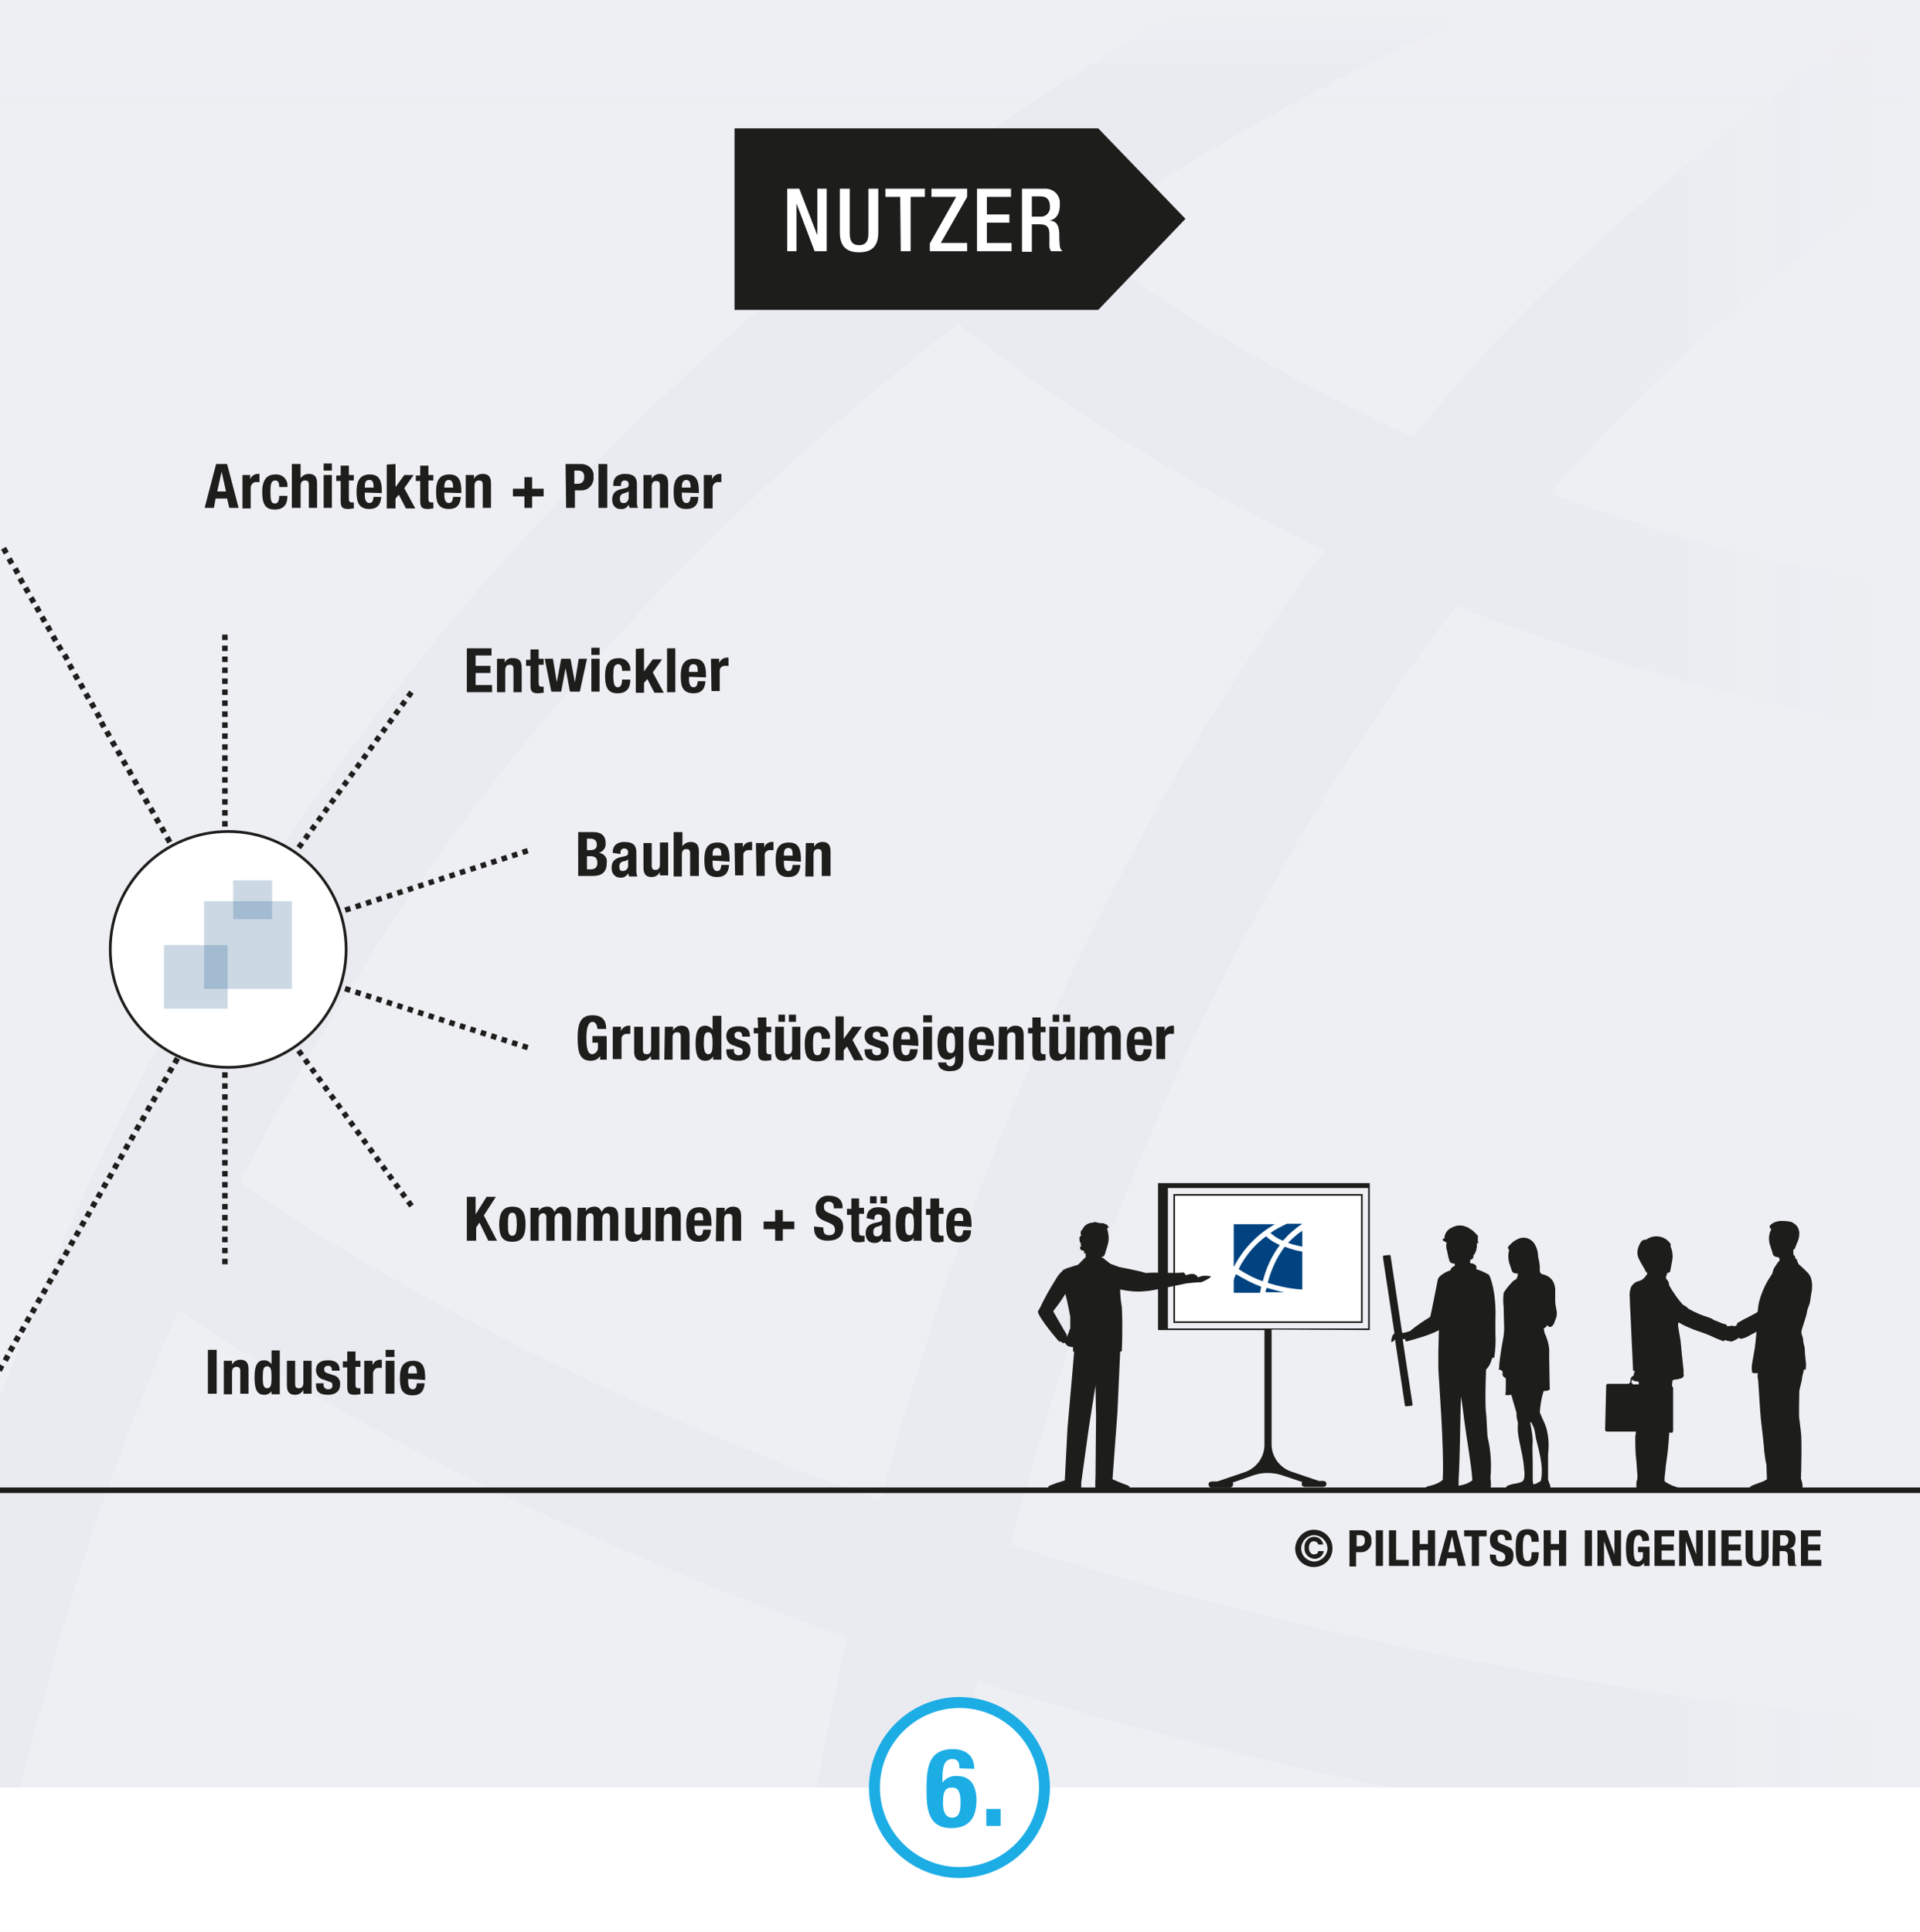 <?xml version="1.0" encoding="utf-8"?>
<!-- Generator: Adobe Illustrator 25.4.1, SVG Export Plug-In . SVG Version: 6.00 Build 0)  -->
<svg version="1.1" id="Ebene_1" xmlns="http://www.w3.org/2000/svg" xmlns:xlink="http://www.w3.org/1999/xlink" x="0px" y="0px"
	 viewBox="0 0 350 352.2" style="enable-background:new 0 0 350 352.2;" xml:space="preserve">
<style type="text/css">
	.st0{fill:#EEEFF3;}
	.st1{clip-path:url(#SVGID_00000038393746292555171960000008553158103170155419_);}
	.st2{opacity:3.000000e-02;fill:url(#SVGID_00000034062479027001683390000012703099197360130707_);enable-background:new    ;}
	.st3{fill:url(#SVGID_00000018915759819670924570000011690917448021472917_);}
	.st4{fill:#1D1D1B;}
	.st5{fill:#FFFFFF;}
	.st6{fill:#004380;}
	.st7{fill:none;stroke:#1D1D1B;stroke-miterlimit:10;stroke-dasharray:1;}
	.st8{fill:#FFFFFF;stroke:#1D1D1B;stroke-width:0.5;stroke-miterlimit:10;}
	.st9{opacity:0.2;fill:#004380;enable-background:new    ;}
	.st10{fill:none;stroke:#1D1D1B;stroke-miterlimit:10;}
	.st11{fill:#1CADE5;}
</style>
<g id="ae859de5-a138-43e9-b116-119a0f99aa84">
	<rect x="-1750" y="-112.5" class="st0" width="2100" height="494.4"/>
	<g>
		<defs>
			<rect id="SVGID_1_" x="0" width="350.3" height="328"/>
		</defs>
		<clipPath id="SVGID_00000061473105957966656980000012450600716589532803_">
			<use xlink:href="#SVGID_1_"  style="overflow:visible;"/>
		</clipPath>
		<g style="clip-path:url(#SVGID_00000061473105957966656980000012450600716589532803_);">
			
				<linearGradient id="SVGID_00000008862088338878542730000003176011404143875218_" gradientUnits="userSpaceOnUse" x1="-22" y1="190" x2="351.02" y2="190" gradientTransform="matrix(1 0 0 -1 0 354)">
				<stop  offset="0.84" style="stop-color:#004380;stop-opacity:0.7"/>
				<stop  offset="0.86" style="stop-color:#004380;stop-opacity:0.59"/>
				<stop  offset="0.92" style="stop-color:#004380;stop-opacity:0.27"/>
				<stop  offset="0.97" style="stop-color:#004380;stop-opacity:7.000000e-02"/>
				<stop  offset="1" style="stop-color:#004380;stop-opacity:0"/>
			</linearGradient>
			
				<path style="opacity:3.000000e-02;fill:url(#SVGID_00000008862088338878542730000003176011404143875218_);enable-background:new    ;" d="
				M349.7,30.5V0h-1.4c-19.2,11.5-66.4,47.8-90.6,79.7c-22-9.9-42.8-22.1-62.1-36.4c24-16.4,50.3-30.6,78-43.3h-55.2
				C133.6,48.6,78.1,111,41.8,169.1h-0.3c-6,9.8-11.6,19.6-16.7,29.3c-1.3,2.4-2.5,4.8-3.7,7.1v0.2C1.4,245-14.1,292.8-22,328H3
				c0.8-3.2,4.3-15.9,5.2-19.2c6.2-24,14.4-47.4,24.4-70c21.8,14.9,61.8,38.5,121.8,59.7c-2.2,9.9-4.1,19.6-5.8,29H174
				c1.3-6.9,2.6-13.9,4.2-21c27.4,8.6,55.3,15.6,83.4,21h88.1v-13.1c-65.2-6.3-120.5-18.5-165.5-32.8
				c14.9-56.3,39.8-117.2,81.3-171.1c27.2,10.6,55.4,18.3,84.2,22.8v-25.6c-22.9-3.8-45.4-9.8-67.2-17.8
				C302.5,67.4,325,47.5,349.7,30.5z M160.5,273.6c-59.2-21.3-97.7-44.8-116.8-58c7.3-14.3,15.4-28.3,24.2-41.8v-0.3
				c29.1-44.4,65-82.4,106.8-114.5c11.3,9.2,33.8,25.6,66.8,41.3C200.6,155.2,175.6,216.7,160.5,273.6z"/>
		</g>
	</g>
	
		<linearGradient id="SVGID_00000059285024542869988090000015062094583887990442_" gradientUnits="userSpaceOnUse" x1="-702.46" y1="351.65" x2="-702.46" y2="315.28" gradientTransform="matrix(1 0 0 -1 0 354)">
		<stop  offset="0" style="stop-color:#EEEFF3"/>
		<stop  offset="2.000000e-02" style="stop-color:#EEEFF3;stop-opacity:0.93"/>
		<stop  offset="9.000000e-02" style="stop-color:#EEEFF3;stop-opacity:0.69"/>
		<stop  offset="0.17" style="stop-color:#EEEFF3;stop-opacity:0.48"/>
		<stop  offset="0.24" style="stop-color:#EEEFF3;stop-opacity:0.31"/>
		<stop  offset="0.31" style="stop-color:#EEEFF3;stop-opacity:0.17"/>
		<stop  offset="0.38" style="stop-color:#EEEFF3;stop-opacity:8.000000e-02"/>
		<stop  offset="0.44" style="stop-color:#EEEFF3;stop-opacity:2.000000e-02"/>
		<stop  offset="0.5" style="stop-color:#EEEFF3;stop-opacity:0"/>
	</linearGradient>
	
		<rect x="-1753.1" y="-3.1" style="fill:url(#SVGID_00000059285024542869988090000015062094583887990442_);" width="2101.3" height="36.4"/>
</g>
<g id="bb476441-4640-4539-a64a-1b56c81cb1df">
	<path class="st4" d="M273.9,250c0,0.1,0,0.3,0,0.4c0,0.2,0,0.4,0.1,0.5c0.2,0.2,0.3,0.3,0.5,0.4c0,0.7,0,1.2,0,1.6
		c0,1.1-0.1,1.4-0.1,1.4c0.3,0.1,0.7,0.1,1,0h0.1c0.2,0.8,0.8,2.8,0.9,3.1s0,0.7,0.1,1.1s0.2,0.9,0.2,0.9c-0.1,2,0.1,2.5,0.6,5
		c0.3,1.3,0.5,2.7,0.6,4.1c0,0.8,0,1.5-0.6,1.7c-0.5,0.2-1.1,0.3-1.7,0.4c-1.7,0.5-0.8,0.6-0.8,0.8s1.8,0.1,1.9,0s1.4,0,1.7,0
		c0.1,0,0.3-0.1,0.3-0.2l0.1,0c0,0,0,0.1,0,0.1h0.2c0.4,0.1,0.8,0.2,0.8,0.2c0.6,0,1.2,0,1.8,0c0.3-0.1,0.6-0.2,0.8-0.2
		s0.2,0.3,0.2,0.3h0c-0.1-0.7,0.1,0.3,0-0.7c0-0.1-0.4-1-0.4-1.2c0-0.9,0-2.6,0-2.6c0-0.7,0-1.3,0-2c0.2-1.6,0.1-3.1-0.3-4.7
		c-0.5-1.5-1.2-2.6-1.2-3c0.1-1.3,0.3-2.6,0.7-3.8c0.3,0,0.7,0,1-0.2c0.2-0.1,0.1-0.4,0.1-0.4c0-0.6-0.1-4.1-0.1-6.1
		c0.1-1.2-0.2-2.4-0.7-3.6l0,0c0-0.1,0-0.1-0.1-0.1c0-0.1-0.2-1-0.2-1c0.2-0.1,0.3-0.2,0.5-0.3v-0.1l0,0l0.1-0.2
		c0.1,0.1,0.2,0.2,0.4,0.3s0.3,0,0.5-0.1s0.5-0.7,0.5-0.8c0,0,0-0.1,0-0.1c0.4-0.7,0.5-1.5,0.3-2.2c-0.1-0.5-0.2-1.1-0.2-1.6
		c0-0.9,0-2.2,0-2.2c-0.1-0.7-0.3-1.3-0.8-1.8c-0.4-0.4-1-0.7-1.6-0.8c-0.1,0-0.5-0.3-0.4-0.9c0-0.7-0.1-1.5-0.3-2.2
		c0-0.8-0.2-1.6-0.6-2.3c-0.7-1.2-2.1-1.6-3.3-0.9c-0.5,0.2-0.9,0.6-1.3,1c0,0-0.4,0.3-0.3,0.6c0.1,0.1,0.1,0.2,0.2,0.3
		c-0.2,0.8-0.2,1.5,0,2.3c0,0,0.3,0.9,0.5,1.5c0.1,0.4,0.6,0.5,1.1,0.5c0,0.3-0.1,0.7-0.3,1c-0.2,0.1-0.3,0.2-0.5,0.3
		c-0.7,0.7-1.3,1.4-1.8,2.2c-0.1,0.9-0.1,1.8,0,2.6c0,0.7,0.1,3.9,0.1,4s-0.1,1.6-0.2,1.8c0,0-0.2,1.1-0.3,1.7s-0.4,2.7-0.4,3.1
		c0,0.3,0,0.5-0.1,0.8C273.6,249.7,273.7,249.9,273.9,250z M280.2,270.4c-0.2,0.1-0.4,0.2-0.7,0.2l-0.1-0.7c0,0,0-2.4,0-3.1
		s-0.1-3.1,0-4c0-1-0.2-2.1-0.4-3.1c-0.1-0.3,0-0.5,0.1-0.4s0.4,0.8,0.5,1s0.3,1.3,0.4,2c0.4,1.5,0.8,3.1,1,4.7c0.1,1,0.1,2-0.1,2.9
		C280.8,270.2,280.4,270.2,280.2,270.4L280.2,270.4z"/>
	<path class="st4" d="M272.6,243v-0.6c0-0.2,0-0.4,0-0.6s0-0.3,0-0.4v-0.6l0,0c0.2-5.2-0.9-8-1.2-8.4c-0.7-0.4-1.5-0.8-2.3-1
		c0.1-0.3,0.2-1-1.1-1.1c0-0.2,0-0.4,0-0.6c0.1,0,0.2-0.1,0.3-0.1c0.3-0.2,0.3-0.4,0.3-0.8h0.1c0.4-0.6,0.6-1.4,0.5-2.1h0.1h0.1
		c0.1-0.1,0.1-0.2,0-0.3c0,0,0,0,0,0c0,0,0,0,0-0.1l0,0V226c0,0,0-0.1,0-0.1c0,0,0-0.1,0-0.1c0,0,0-0.1,0-0.1c0,0,0-0.1,0-0.1v-0.1
		v-0.1v-0.1c-0.1-0.1-0.2-0.2-0.3-0.3l-0.1-0.1c0-0.1,0-0.1-0.1-0.1c0,0,0-0.1-0.1-0.1l-0.1-0.1l-0.1-0.1l-0.1-0.1
		c0,0-0.1-0.1-0.1-0.1l-0.2-0.1l-0.1-0.1H268l0,0l0,0l0,0c-0.2-0.3-0.9-0.5-0.9-0.5c-0.8-0.3-1.7-0.2-2.4,0.2
		c-0.8,0.3-1.4,1.1-1.4,2c0,0-0.6,0.1-0.2,0.4c0.2,0.1,0.4,0.3,0.6,0.3l0,0c-0.1,0.5-0.1,1.1,0.1,1.6c0,0,0.2,1.1,0.4,1.7
		c0.1,0.4,0.5,0.6,1,0.6v0.4c-0.4,0.1-0.7,0.4-0.8,0.8c-0.6,0.2-1.2,0.5-1.7,0.9c-0.6,0.5-0.6,0.8-0.6,0.8s-1.3,6.7-1.4,6.8
		c-1.3,0.8-2.5,1.6-3.7,2.6l-0.7,0.2c-0.2,0.1-0.5,0.1-0.7,0.1l0,0l-2.1-14c0-0.1-0.1-0.2-0.2-0.2c0,0,0,0,0,0l-1,0.1
		c-0.1,0-0.2,0.1-0.2,0.2c0,0,0,0,0,0l0.1,0.8l0,0l2,13.2c-0.3,0.2-0.4,0.5-0.5,0.9c-0.1,0.3-0.1,0.7,0,0.7c0.2-0.1,0.4-0.2,0.5-0.4
		c0,0,0-0.1,0.1-0.1l1.8,12c0,0.1,0.1,0.2,0.2,0.2c0,0,0,0,0,0l1-0.1c0.1,0,0.2-0.1,0.2-0.2c0,0,0,0,0,0l-0.1-0.7l0,0l-1.7-11.2
		c0.1,0,0.3-0.1,0.4-0.1l0.2,0.5c0,0,2.7-0.7,4.5-1.4c0.5-0.2,1-0.4,1.5-0.7l-0.1,3.9c0,0,0,1.8,0,3s1.1,14.5,0.8,20.4
		c-0.7,0.6-1.5,0.9-2.4,1.1c-0.7,0.1-0.9,0.5-1,0.7h11.9c0.4-0.2,0.3-1.5,0.2-2.1c0.2-2.5,0.1-4.9-0.5-7.4c-0.1-0.2-0.2-4-0.3-4.4
		c-0.2-1.8-0.1-5.2,0-8c0.6-0.6,0.9-1.3,1.1-2.1l0.4-0.1C272.6,246,272.7,244.5,272.6,243z M265.9,270.9c0-0.5,0-0.9,0-1.4
		c0.2-2.7,0.3-10.2,0.4-14.9c0.2,1.1,0.4,2.4,0.6,4.2c0.5,3.8,1.3,8,1.5,11.1c-0.7,0.5-1.4,0.8-2.2,0.9L265.9,270.9z"/>
	<rect x="214" y="217.8" class="st5" width="34.2" height="23.2"/>
	<path class="st4" d="M248.4,241.2h-34.5v-23.5h34.5V241.2z M214.2,240.9h33.9v-22.9h-33.9V240.9z"/>
	<path class="st6" d="M230.7,235.6h3.4c-1.1-0.2-2.1-0.5-3.2-0.8C230.8,235.1,230.7,235.4,230.7,235.6z"/>
	<path class="st6" d="M225.3,232.3c-0.2,0.4-0.3,0.7-0.4,1.1v2.3h4.8c0.1-0.4,0.1-0.7,0.2-1.1C228.3,234,226.8,233.2,225.3,232.3z"
		/>
	<path class="st6" d="M226.5,230.1c-0.3,0.4-0.5,0.9-0.7,1.3c1.4,0.9,2.9,1.7,4.4,2.2c0.6-2.4,1.6-4.6,3.1-6.6
		c-0.9-0.4-1.8-0.9-2.5-1.6C229,226.7,227.6,228.3,226.5,230.1z"/>
	<path class="st6" d="M234.8,226.6c0.8,0.3,1.7,0.5,2.6,0.7v-2.9C236.4,225,235.6,225.8,234.8,226.6z"/>
	<path class="st6" d="M231.1,233.9c2,0.6,4.1,1.1,6.3,1.2v-6.9c-1.1-0.2-2.2-0.5-3.2-0.9C232.7,229.3,231.7,231.5,231.1,233.9z"/>
	<path class="st6" d="M232.4,223.2h-7.5v7.8C226.6,227.7,229.2,225,232.4,223.2z"/>
	<path class="st6" d="M233.9,226.2c1-1.2,2.2-2.2,3.5-3.1h-2.8c-1,0.5-2.1,1-3,1.7C232.3,225.4,233,225.9,233.9,226.2z"/>
	<rect x="230.6" y="242.4" class="st4" width="1.1" height="1"/>
	<path class="st4" d="M249.7,242.5v-26.8h-38.6v26.8h19.4v20.9c0,2.3-1.5,4.3-3.6,5l-5,1.7h-1c-0.3,0-0.6,0.2-0.6,0.5
		c0,0.3,0.2,0.6,0.5,0.6c0,0,0,0,0.1,0h3.3c0.3,0,0.5-0.2,0.6-0.5c0-0.1,0-0.3-0.1-0.4l3.7-1.3c1.7-0.6,3.6-0.6,5.4,0l3.6,1.2
		c-0.1,0.1-0.1,0.2-0.1,0.4c0,0.3,0.3,0.5,0.6,0.5h3.3c0.3,0,0.6-0.2,0.6-0.6c0,0,0,0,0,0c0-0.3-0.3-0.5-0.6-0.5h-0.8l-5-1.7
		c-2.1-0.7-3.6-2.7-3.6-5v-20.9L249.7,242.5z M212.9,216.6h36.5v25.6h-36.5V216.6z"/>
	<path class="st4" d="M218.4,232.9c-0.2-0.3-0.4-0.5-0.7-0.6c-0.5-0.1-1,0-1.5,0.2c-0.2-0.3-0.4-0.5-0.4-0.5
		c-2.2,0.2-5.1-0.1-6.9,0.1c-2-0.6-4.5-1-4.9-1.1l-1.6-0.6l-1.4-1.1l-0.3-0.1c0.3,0,0.6-0.2,0.7-0.5c0.1-0.4,0.3-1,0.4-1.3
		c0.1,0,0-0.1,0-0.1l0,0c0-0.1,0.1-0.2,0.1-0.2c0.1-0.4,0.2-0.8,0.2-1.3l0,0c0,0,0-0.1,0-0.1c0-0.5-0.1-0.9-0.2-1.4
		c0-0.1-0.1-0.2-0.1-0.3c0.1-0.1,0.3-0.2,0.3-0.3s-0.1-0.1-0.1-0.1c-0.1-0.1-0.1-0.2-0.2-0.3c-0.1-0.1-0.2-0.1-0.3-0.1
		c-0.2-0.2-0.5-0.2-0.8-0.2c-0.3,0-0.7-0.1-1-0.2c-0.1,0-0.3,0-0.4,0.1c-0.9,0-1.7,0.5-2,1.3h0.1l0,0c-0.3,0-0.4,0.3-0.4,0.5
		c0,0.2,0,0.4,0.1,0.6c-0.3,0.1-0.4,0.4-0.3,0.7c0,0,0,0,0,0.1c0,0,0,0.1,0,0.1c0,0.2,0.1,0.3,0.2,0.4c0,0.1,0.1,0.2,0,0.2
		s-0.1,0.1,0.1,0.2s-0.3,0.2-0.2,0.6c0,0.2,0.2,0.4,0.5,0.4c0.2,0,0.3,0.2,0.2,0.4c0,0,0,0.1,0,0.1c0.1,0,0.2,0,0.3,0
		c0,0.1,0,0.2,0,0.4c0,0.1,0,0.2,0,0.4h-0.1l-1.3,1.3l-0.7,0.2l0,0l-0.6,0.2c-0.4,0.1-0.7,0.2-1.1,0.4c-0.1,0.1-0.3,0.1-0.4,0.2
		c0,0,0,0,0,0.1c-0.6,0.5-1,1.1-1.4,1.8c-1,1.6-1.9,3.2-2.7,4.9l-0.4,0.7c0,1,3.8,5.5,3.9,5.5c0.1,0,0.2,0,0.3,0l0.4,0.3
		c0.1,0,0.2-0.1,0.3-0.1c0.1,0.1,0.2,0.3,0.3,0.4c0.3,0.3,0.8,0.4,1.2,0.4v0.8h0.1l0,0l0.1,0.1l-0.3,3.6l-0.9,10.2l0,0l-0.5,9.6
		l-0.3,0.1l-0.6,0.2l-0.3,0.1h-0.1c-1.2,0.5-1.6,0.5-1.7,0.8c-0.1,0.2-0.2,0.4-0.1,0.6c0.1,0.1,0.3,0.1,0.3,0.1
		c0.4,0.2,1,0.3,1.5,0.3c0.2,0,0.4-0.1,0.6-0.2l0.4-0.2l0,0c0.5-0.2,1.1-0.2,1.6-0.1c0.6,0.1,1.2,0.1,1.7-0.2c0-0.4,0-0.7,0-1.1
		l1.4-10.1l1.2-7.6l0.1,5.6l0,0l-0.1,10.9c0,0-0.1,1.8,0,2.5c0,0,0.1,0,0.7,0c0.4,0.1,0.7,0.1,1.1,0c0.7-0.2,1.4-0.1,2,0.3
		c0.6,0.3,1.4,0.2,2-0.1c0,0,0.3-0.3,0.4-0.2s0.1-0.2,0-0.5s-0.5-0.3-1.7-0.8c-0.5-0.2-0.9-0.4-1.4-0.6l0.9-12.2l0.5-11.1h0.1h0.1
		l0,0l0.1-0.1c0,0,0.2-4.6,0-8c-0.2-1.1-0.3-2.2-0.3-3.2c1.5,0.3,3,0.5,4.6,0.3c1.1,0,5.4-1,7.4-1.4l0,0c0,0,2.6-0.3,2.7-0.2
		c0.6-0.2,1.1-0.5,1.6-0.8c0,0,0.3-0.2,0.2-0.3C219.6,232.5,219,232.6,218.4,232.9z M194.8,243c-0.1,0.2-0.2,0.5-0.3,0.7l-0.1-0.2
		l0.1-0.1c-0.4-0.6-1.5-2.6-2.5-4.3l0.1-0.2l0,0c0.8-1,1.5-2,2.1-3c0.3,1.1,0.6,2.5,0.9,4.2v2.2C195,242.2,194.9,242.7,194.8,243z"
		/>
	<path class="st4" d="M31.5,155.5l-0.5-0.9l0.9-0.5l0.5,0.9L31.5,155.5z M30.5,153.8l-0.5-0.9l0.9-0.5l0.5,0.9L30.5,153.8z
		 M29.5,152l-0.5-0.9l0.9-0.5l0.5,0.9L29.5,152z M28.5,150.3l-0.5-0.9l0.9-0.5l0.5,0.9L28.5,150.3z M27.5,148.5l-0.5-0.9l0.9-0.5
		l0.5,0.9L27.5,148.5z M26.5,146.8l-0.5-0.9l0.9-0.5l0.5,0.9L26.5,146.8z M25.5,145l-0.5-0.9l0.9-0.5l0.5,0.9L25.5,145z M24.5,143.3
		l-0.5-0.9l0.9-0.5l0.5,0.9L24.5,143.3z M23.5,141.5l-0.5-0.9l0.9-0.5l0.5,0.9L23.5,141.5z M22.5,139.8l-0.5-0.9l0.9-0.5l0.5,0.9
		L22.5,139.8z M21.5,138l-0.5-0.9l0.9-0.5l0.5,0.9L21.5,138z M20.5,136.3l-0.5-0.9l0.9-0.5l0.5,0.9L20.5,136.3z M19.5,134.5
		l-0.5-0.9l0.9-0.5l0.5,0.9L19.5,134.5z M18.5,132.8l-0.5-0.9l0.9-0.5l0.5,0.9L18.5,132.8z M17.7,131.1l-0.5-0.9l0.9-0.5l0.5,0.9
		L17.7,131.1z M16.7,129.3l-0.5-0.9l0.9-0.5l0.5,0.9L16.7,129.3z M15.7,127.6l-0.5-0.9l0.9-0.5l0.5,0.9L15.7,127.6z M14.7,125.8
		l-0.5-0.9l0.9-0.5l0.5,0.9L14.7,125.8z M13.7,124.1l-0.5-0.9l0.9-0.5l0.5,0.9L13.7,124.1z M12.7,122.3l-0.5-0.9l0.9-0.5l0.5,0.9
		L12.7,122.3z M11.8,120.5l-0.5-0.9l0.9-0.5l0.5,0.9L11.8,120.5z M10.7,118.8l-0.5-0.9l0.9-0.5l0.5,0.9L10.7,118.8z M9.7,117.1
		l-0.5-0.9l0.9-0.5l0.5,0.9L9.7,117.1z M8.7,115.3l-0.5-0.9l0.9-0.5l0.5,0.9L8.7,115.3z M7.7,113.6l-0.5-0.9l0.9-0.5l0.5,0.9
		L7.7,113.6z M6.7,111.8l-0.5-0.9l0.9-0.5l0.5,0.9L6.7,111.8z M5.7,110.1l-0.5-0.9l0.9-0.5l0.5,0.9L5.7,110.1z M4.7,108.3l-0.5-0.9
		l0.9-0.5l0.5,0.9L4.7,108.3z M3.7,106.6l-0.5-0.9l0.9-0.5l0.5,0.9L3.7,106.6z M2.8,104.8l-0.5-0.9l0.9-0.5l0.5,0.9L2.8,104.8z
		 M1.7,103l-0.5-0.9l0.9-0.5l0.5,0.9L1.7,103z M0.7,101.1l-0.5-0.9l0.9-0.5l0.5,0.9L0.7,101.1z"/>
	<polyline class="st7" points="32.2,190.7 41.9,173.1 32,155.3 	"/>
	
		<rect x="31.2" y="191.2" transform="matrix(0.483 -0.876 0.876 0.483 -151.485 126.822)" class="st4" width="0.9" height="1"/>
	<line class="st7" x1="41" y1="115.7" x2="41" y2="157.6"/>
	<line class="st7" x1="41" y1="189.5" x2="41" y2="231.4"/>
	<line class="st7" x1="50.9" y1="186.7" x2="75.4" y2="220.4"/>
	<line class="st7" x1="75" y1="126.2" x2="51.8" y2="158.2"/>
	<line class="st7" x1="96.2" y1="155.1" x2="56" y2="168.2"/>
	<line class="st7" x1="96.2" y1="191" x2="60" y2="179.3"/>
	<circle class="st8" cx="41.6" cy="173.1" r="21.5"/>
	<rect x="42.5" y="160.5" class="st9" width="7.1" height="7.1"/>
	<rect x="29.9" y="172.3" class="st9" width="11.6" height="11.6"/>
	<rect x="37.2" y="164.3" class="st9" width="16" height="16"/>
	<path class="st4" d="M89.6,118.2v1.3h-2.9v1.9h2.7v1.3h-2.7v2.2h3v1.3h-4.6v-8L89.6,118.2z"/>
	<path class="st4" d="M90.6,120.1H92v0.7l0,0c0.3-0.6,0.9-0.9,1.6-0.8c1,0,1.5,0.5,1.5,1.7v4.5h-1.5V122c0-0.6-0.2-0.8-0.7-0.8
		s-0.8,0.3-0.8,1v4h-1.5V120.1z"/>
	<path class="st4" d="M96.6,118.4h1.6v1.7h0.9v1.1h-0.9v3.3c0,0.5,0.1,0.7,0.6,0.7h0.3v1.1c-0.3,0-0.6,0.1-1,0.1
		c-1.2,0-1.4-0.4-1.4-1.6v-3.4h-0.8v-1.1h0.8V118.4z"/>
	<path class="st4" d="M99.3,120.1h1.5l0.7,4.3l0,0l0.8-4.3h1.7l0.8,4.3l0,0l0.7-4.3h1.5l-1.3,6h-1.8l-0.8-4.3l0,0l-0.8,4.3h-1.8
		L99.3,120.1z"/>
	<path class="st4" d="M107.8,118.1h1.5v1.3h-1.5V118.1z M107.8,120.1h1.5v6h-1.5V120.1z"/>
	<path class="st4" d="M113.4,122.3c0-0.6-0.1-1.2-0.7-1.2c-0.8,0-0.9,0.7-0.9,2.1s0.2,2.1,0.8,2.1c0.5,0,0.8-0.4,0.8-1.4h1.5
		c0,1.6-0.7,2.5-2.3,2.5s-2.3-0.8-2.3-3.2s1-3.2,2.4-3.2c1.1-0.1,2.1,0.7,2.2,1.8c0,0.2,0,0.4,0,0.5H113.4z"/>
	<path class="st4" d="M117.4,118.2v4.2l0,0l1.6-2.2h1.7l-1.7,2.4l2,3.7h-1.7l-1.3-2.5l-0.6,0.7v1.8h-1.5v-8L117.4,118.2z"/>
	<path class="st4" d="M121.6,118.2h1.5v8h-1.5V118.2z"/>
	<path class="st4" d="M125.6,123.4v0.5c0,0.7,0.2,1.4,0.8,1.4s0.7-0.4,0.8-1.1h1.4c-0.1,1.4-0.7,2.2-2.2,2.2c-2.2,0-2.3-1.7-2.3-3.2
		s0.3-3.1,2.4-3.1c1.8,0,2.2,1.2,2.2,3.1v0.3L125.6,123.4z M127.2,122.5c0-0.9-0.1-1.4-0.8-1.4s-0.8,0.6-0.8,1.2v0.2L127.2,122.5z"
		/>
	<path class="st4" d="M129.6,120.1h1.5v0.8l0,0c0.2-0.6,0.8-1,1.4-1h0.3v1.5h-0.5c-0.5-0.1-1.1,0.3-1.1,0.8c0,0.1,0,0.2,0,0.2v3.6
		h-1.5L129.6,120.1z"/>
	<path class="st4" d="M105.4,151.7h2.7c1.3,0,2.3,0.5,2.3,2c0.1,0.8-0.4,1.5-1.2,1.8l0,0c0.9,0.1,1.6,0.9,1.4,1.9
		c0,1.3-0.6,2.3-2.5,2.3h-2.7L105.4,151.7z M107,155h0.5c0.9,0,1.3-0.3,1.3-1s-0.4-1.1-1.2-1.1H107V155z M107,158.5h0.6
		c0.8,0,1.3-0.3,1.3-1.2s-0.5-1.2-1.2-1.2H107V158.5z"/>
	<path class="st4" d="M111.7,155.5v-0.1c0-1.4,1-1.9,2.1-1.9c1.8,0,2.2,0.8,2.2,1.9v3.2c0,0.4,0,0.8,0.2,1.2h-1.5
		c-0.1-0.2-0.2-0.4-0.2-0.6l0,0c-0.3,0.6-0.9,0.9-1.5,0.8c-0.8,0-1.5-0.7-1.5-1.6c0-0.1,0-0.1,0-0.2c0-1.1,0.5-1.6,1.5-1.9l0.9-0.2
		c0.5-0.1,0.6-0.3,0.6-0.7s-0.2-0.7-0.7-0.7s-0.7,0.3-0.7,0.8v0.2L111.7,155.5z M114.5,156.7c-0.2,0.1-0.4,0.3-0.7,0.3
		c-0.6,0.1-0.9,0.4-0.9,1s0.2,0.8,0.6,0.8c0.5,0,0.9-0.3,1-0.8c0,0,0-0.1,0-0.1L114.5,156.7z"/>
	<path class="st4" d="M120.3,159L120.3,159c-0.3,0.6-0.9,0.9-1.5,0.9c-1,0-1.5-0.5-1.5-1.7v-4.5h1.5v4.1c0,0.6,0.2,0.8,0.7,0.8
		s0.8-0.3,0.8-1v-4h1.5v6h-1.5L120.3,159z"/>
	<path class="st4" d="M122.9,151.7h1.5v2.6l0,0c0.3-0.5,0.9-0.8,1.5-0.8c1,0,1.5,0.5,1.5,1.7v4.5h-1.6v-4.1c0-0.6-0.2-0.8-0.7-0.8
		s-0.8,0.3-0.8,1v4h-1.5V151.7z"/>
	<path class="st4" d="M129.9,156.9v0.5c0,0.7,0.2,1.4,0.8,1.4s0.7-0.4,0.8-1.1h1.4c-0.1,1.4-0.7,2.2-2.2,2.2c-2.2,0-2.3-1.7-2.3-3.2
		s0.3-3.1,2.4-3.1c1.8,0,2.2,1.2,2.2,3.1v0.4L129.9,156.9z M131.5,156c0-0.9-0.1-1.4-0.8-1.4s-0.8,0.6-0.8,1.2v0.2H131.5z"/>
	<path class="st4" d="M133.9,153.7h1.5v0.8l0,0c0.2-0.6,0.8-1,1.4-1h0.3v1.5h-0.5c-0.5-0.1-1.1,0.3-1.1,0.8c0,0.1,0,0.2,0,0.2v3.6
		h-1.5L133.9,153.7z"/>
	<path class="st4" d="M137.8,153.7h1.5v0.8l0,0c0.2-0.6,0.8-1,1.4-1h0.3v1.5h-0.5c-0.5-0.1-1.1,0.3-1.1,0.8c0,0.1,0,0.2,0,0.3v3.6
		h-1.5L137.8,153.7z"/>
	<path class="st4" d="M142.9,156.9v0.5c0,0.7,0.2,1.4,0.8,1.4s0.7-0.4,0.8-1.1h1.4c-0.1,1.4-0.7,2.2-2.2,2.2c-2.2,0-2.3-1.7-2.3-3.2
		s0.3-3.1,2.4-3.1c1.8,0,2.2,1.2,2.2,3.1v0.4L142.9,156.9z M144.5,156c0-0.9-0.1-1.4-0.8-1.4s-0.8,0.6-0.8,1.2v0.2H144.5z"/>
	<path class="st4" d="M146.9,153.7h1.5v0.7l0,0c0.3-0.6,0.9-0.9,1.5-0.9c1,0,1.5,0.5,1.5,1.7v4.5h-1.6v-4.1c0-0.6-0.2-0.8-0.7-0.8
		s-0.8,0.3-0.8,1v4h-1.5L146.9,153.7z"/>
	<path class="st4" d="M86.7,218.2v3.2l0,0l2-3.2h1.7l-2.2,3.4l2.4,4.6H89l-1.6-3.3l-0.6,0.9v2.4h-1.7v-8H86.7z"/>
	<path class="st4" d="M93.4,220c1.8,0,2.4,1.1,2.4,3.2s-0.6,3.2-2.4,3.2s-2.4-1-2.4-3.1S91.6,220,93.4,220z M93.4,225.3
		c0.6,0,0.8-0.6,0.8-2.1s-0.2-2.1-0.8-2.1c-0.8,0-0.8,0.9-0.8,2.1S92.6,225.3,93.4,225.3L93.4,225.3z"/>
	<path class="st4" d="M96.7,220.2h1.5v0.6l0,0c0.3-0.5,0.9-0.8,1.5-0.8c0.6-0.1,1.2,0.4,1.4,1l0,0c0.2-0.6,0.8-1.1,1.5-1
		c1,0,1.5,0.6,1.5,1.8v4.4h-1.6V222c0-0.5-0.2-0.8-0.6-0.8s-0.8,0.3-0.8,1v4h-1.5V222c0-0.5-0.2-0.8-0.6-0.8s-0.8,0.3-0.8,1v4h-1.5
		V220.2z"/>
	<path class="st4" d="M105.3,220.2h1.5v0.6l0,0c0.3-0.5,0.9-0.8,1.5-0.8c0.6-0.1,1.2,0.4,1.4,1l0,0c0.2-0.6,0.8-1.1,1.5-1
		c1,0,1.5,0.6,1.5,1.8v4.4h-1.5V222c0-0.5-0.2-0.8-0.6-0.8s-0.8,0.3-0.8,1v4h-1.6V222c0-0.5-0.2-0.8-0.6-0.8s-0.8,0.3-0.8,1v4h-1.6
		L105.3,220.2z"/>
	<path class="st4" d="M117,225.5L117,225.5c-0.3,0.6-0.9,0.9-1.5,0.9c-1,0-1.5-0.5-1.5-1.7v-4.5h1.6v4.1c0,0.6,0.2,0.8,0.7,0.8
		s0.8-0.3,0.8-1v-4h1.5v6H117V225.5z"/>
	<path class="st4" d="M119.6,220.2h1.5v0.7l0,0c0.3-0.6,0.9-0.9,1.5-0.9c1,0,1.5,0.5,1.5,1.7v4.5h-1.6v-4.1c0-0.6-0.2-0.8-0.7-0.8
		s-0.8,0.3-0.8,1v4h-1.5V220.2z"/>
	<path class="st4" d="M126.6,223.4v0.5c0,0.7,0.2,1.4,0.8,1.4s0.7-0.4,0.8-1.1h1.4c-0.1,1.4-0.7,2.2-2.2,2.2c-2.2,0-2.3-1.7-2.3-3.2
		s0.3-3.1,2.4-3.1c1.8,0,2.2,1.2,2.2,3.1v0.3H126.6z M128.2,222.5c0-0.9-0.1-1.4-0.8-1.4s-0.8,0.6-0.8,1.2v0.2H128.2z"/>
	<path class="st4" d="M130.6,220.2h1.5v0.7l0,0c0.3-0.6,0.9-0.9,1.5-0.9c1,0,1.5,0.5,1.5,1.7v4.5h-1.6v-4.1c0-0.6-0.2-0.8-0.7-0.8
		s-0.8,0.3-0.8,1v4h-1.5L130.6,220.2z"/>
	<path class="st4" d="M141.3,224.1h-2.1v-1.4h2.1v-2.1h1.4v2.1h2.1v1.4h-2.1v2.1h-1.4V224.1z"/>
	<path class="st4" d="M150.1,223.8v0.2c0,0.8,0.2,1.2,1.1,1.2c0.5,0,1-0.3,1-0.8c0-0.1,0-0.1,0-0.2c0-0.7-0.4-1-1.4-1.4
		c-1.4-0.5-2.1-1.1-2.1-2.4c-0.1-1.2,0.8-2.3,2-2.4c0.1,0,0.3,0,0.4,0c1.4,0,2.5,0.6,2.5,2.1v0.2H152c0-0.8-0.2-1.2-0.9-1.2
		c-0.4-0.1-0.9,0.3-0.9,0.7c0,0.1,0,0.2,0,0.2c0,0.5,0.1,0.8,0.8,1.1l1.2,0.5c1.2,0.5,1.5,1.1,1.5,2.1c0,1.7-1,2.5-2.8,2.5
		s-2.5-0.9-2.5-2.3v-0.3L150.1,223.8z"/>
	<path class="st4" d="M155,218.5h1.6v1.7h0.9v1.1h-0.9v3.3c0,0.5,0.1,0.7,0.6,0.7c0.1,0,0.2,0,0.4,0v1.1c-0.4,0-0.6,0.1-1,0.1
		c-1.2,0-1.4-0.4-1.4-1.6v-3.4h-0.8v-1.1h0.8V218.5z"/>
	<path class="st4" d="M158,222.1v-0.1c0-1.4,1-1.9,2.1-1.9c1.8,0,2.2,0.8,2.2,1.9v3.2c0,0.4,0,0.8,0.2,1.2H161
		c-0.1-0.2-0.2-0.4-0.2-0.6l0,0c-0.3,0.6-0.9,0.9-1.5,0.8c-1.1,0-1.5-0.9-1.5-1.7c0-1.1,0.5-1.6,1.5-1.9l0.9-0.2
		c0.5-0.1,0.6-0.3,0.6-0.7s-0.2-0.7-0.7-0.7s-0.7,0.3-0.7,0.8v0.2L158,222.1z M158.6,218.1h1.2v1.3h-1.2V218.1z M160.8,223.3
		c-0.2,0.1-0.4,0.2-0.7,0.3c-0.6,0.1-0.9,0.4-0.9,1s0.2,0.8,0.6,0.8c0.5,0.1,0.9-0.3,1-0.8c0,0,0-0.1,0-0.1L160.8,223.3z
		 M160.5,218.1h1.2v1.3h-1.2V218.1z"/>
	<path class="st4" d="M166.6,225.6L166.6,225.6c-0.3,0.5-0.8,0.8-1.4,0.8c-1.3,0-1.9-0.9-1.9-3.2s0.6-3.2,1.9-3.2
		c0.5,0,1,0.3,1.3,0.7l0,0v-2.5h1.5v8h-1.5L166.6,225.6z M165.8,225.2c0.7,0,0.8-0.7,0.8-2s-0.1-2-0.8-2s-0.8,0.7-0.8,2
		S165.1,225.2,165.8,225.2z"/>
	<path class="st4" d="M169.6,218.5h1.6v1.7h0.8v1.1h-0.9v3.3c0,0.5,0.1,0.7,0.6,0.7c0.1,0,0.2,0,0.3,0v1.1c-0.3,0-0.6,0.1-1,0.1
		c-1.2,0-1.4-0.4-1.4-1.6v-3.4h-0.8v-1.1h0.8L169.6,218.5z"/>
	<path class="st4" d="M174,223.5v0.5c0,0.7,0.2,1.4,0.8,1.4s0.7-0.4,0.8-1.1h1.4c0,1.4-0.7,2.2-2.2,2.2c-2.2,0-2.3-1.7-2.3-3.2
		s0.3-3.1,2.4-3.1c1.8,0,2.2,1.2,2.2,3.1v0.4L174,223.5z M175.6,222.6c0-0.9-0.1-1.4-0.8-1.4s-0.8,0.6-0.8,1.2v0.2H175.6z"/>
	<path class="st4" d="M39.4,84.6h2l2.1,8h-1.7l-0.4-1.7h-2.1L39,92.6h-1.7L39.4,84.6z M39.6,89.6h1.6L40.4,86l0,0L39.6,89.6z"/>
	<path class="st4" d="M44.1,86.6h1.5v0.8l0,0c0.2-0.6,0.8-1,1.4-1h0.3v1.5h-0.5c-0.5-0.1-1,0.3-1.1,0.9c0,0.1,0,0.2,0,0.3v3.6h-1.5
		V86.6z"/>
	<path class="st4" d="M50.9,88.8c0-0.6-0.1-1.2-0.7-1.2c-0.8,0-0.9,0.7-0.9,2.1s0.1,2.1,0.8,2.1c0.5,0,0.8-0.4,0.8-1.4h1.5
		c0,1.6-0.7,2.5-2.3,2.5s-2.3-0.8-2.3-3.2s1-3.2,2.4-3.2c1.1-0.1,2.1,0.7,2.2,1.8c0,0.2,0,0.4,0,0.5H50.9z"/>
	<path class="st4" d="M53.3,84.6h1.5v2.6l0,0c0.3-0.5,0.9-0.8,1.5-0.8c1,0,1.5,0.5,1.5,1.7v4.5h-1.5v-4.2c0-0.6-0.2-0.8-0.7-0.8
		s-0.8,0.3-0.8,1v4h-1.6V84.6z"/>
	<path class="st4" d="M59,84.5h1.5v1.3H59V84.5z M59,86.6h1.5v6H59V86.6z"/>
	<path class="st4" d="M62.1,84.9h1.5v1.7h0.9v1h-0.9v3.3c0,0.5,0.1,0.7,0.6,0.7h0.3v1.1c-0.3,0-0.7,0.1-1,0.1
		c-1.2,0-1.4-0.4-1.4-1.6v-3.5h-0.8v-1h0.8L62.1,84.9z"/>
	<path class="st4" d="M66.5,89.8v0.5c0,0.7,0.2,1.4,0.8,1.4s0.7-0.4,0.8-1.1h1.4c-0.1,1.4-0.7,2.2-2.2,2.2c-2.2,0-2.3-1.8-2.3-3.2
		s0.3-3.1,2.4-3.1c1.8,0,2.2,1.2,2.2,3.1v0.3L66.5,89.8z M68.1,88.9c0-0.9-0.1-1.4-0.8-1.4s-0.8,0.6-0.8,1.2v0.2L68.1,88.9z"/>
	<path class="st4" d="M72.1,84.6v4.2l0,0l1.6-2.2h1.7L73.7,89l2,3.7H74l-1.3-2.5l-0.6,0.7v1.8h-1.6v-8L72.1,84.6z"/>
	<path class="st4" d="M76.6,84.9h1.5v1.7H79v1h-0.9v3.3c0,0.5,0.1,0.7,0.6,0.7H79v1.1c-0.3,0-0.7,0.1-1,0.1c-1.2,0-1.4-0.4-1.4-1.6
		v-3.5h-0.8v-1h0.8L76.6,84.9z"/>
	<path class="st4" d="M81,89.8v0.5c0,0.7,0.2,1.4,0.8,1.4s0.7-0.4,0.8-1.1H84c-0.1,1.4-0.7,2.2-2.2,2.2c-2.2,0-2.3-1.7-2.3-3.2
		s0.3-3.1,2.4-3.1c1.8,0,2.2,1.2,2.2,3.1v0.3L81,89.8z M82.6,88.9c0-0.9-0.2-1.4-0.8-1.4S81,88.1,81,88.7v0.2L82.6,88.9z"/>
	<path class="st4" d="M84.9,86.6h1.5v0.7l0,0c0.3-0.6,0.9-0.9,1.6-0.9c1,0,1.5,0.5,1.5,1.7v4.5H88v-4.2c0-0.6-0.2-0.8-0.7-0.8
		s-0.8,0.3-0.8,1v4h-1.6V86.6z"/>
	<path class="st4" d="M95.6,90.5h-2.1v-1.4h2.1v-2.1H97v2.1h2.1v1.4H97v2.1h-1.4V90.5z"/>
	<path class="st4" d="M103.1,84.6h2.9c1.2,0,2.2,0.9,2.2,2c0,0.1,0,0.2,0,0.4c0.1,1.2-0.8,2.3-2,2.4c-0.2,0-0.3,0-0.5,0h-0.9v3.2
		h-1.6L103.1,84.6z M104.7,88.2h0.7c0.6,0,1.1-0.4,1.1-1.2s-0.3-1.2-1.1-1.2h-0.7V88.2z"/>
	<path class="st4" d="M109.1,84.6h1.6v8h-1.6V84.6z"/>
	<path class="st4" d="M111.8,88.4v-0.1c0-1.4,1-1.9,2.1-1.9c1.8,0,2.2,0.8,2.2,1.8v3.2c0,0.4,0,0.8,0.2,1.2h-1.5
		c-0.1-0.2-0.2-0.4-0.2-0.6l0,0c-0.3,0.6-0.9,0.9-1.5,0.8c-1.1,0-1.5-0.9-1.5-1.7c0-1.1,0.5-1.6,1.5-1.9l0.9-0.2
		c0.5-0.1,0.6-0.3,0.6-0.7s-0.2-0.7-0.7-0.7s-0.7,0.3-0.7,0.8v0.2H111.8z M114.6,89.6c-0.2,0.1-0.4,0.2-0.7,0.3
		c-0.6,0.1-0.9,0.4-0.9,1s0.2,0.8,0.6,0.8c0.5,0.1,0.9-0.3,1-0.8c0,0,0-0.1,0-0.1L114.6,89.6z"/>
	<path class="st4" d="M117.3,86.6h1.5v0.7l0,0c0.3-0.6,0.9-0.9,1.5-0.9c1,0,1.5,0.5,1.5,1.7v4.5h-1.5v-4.1c0-0.6-0.2-0.8-0.7-0.8
		s-0.8,0.3-0.8,1v4h-1.5V86.6z"/>
	<path class="st4" d="M124.3,89.8v0.5c0,0.7,0.2,1.4,0.8,1.4s0.7-0.4,0.8-1.1h1.4c0,1.4-0.7,2.2-2.2,2.2c-2.2,0-2.3-1.7-2.3-3.2
		s0.3-3.1,2.4-3.1c1.8,0,2.2,1.2,2.2,3.1v0.3L124.3,89.8z M125.9,88.9c0-0.9-0.2-1.4-0.8-1.4s-0.8,0.6-0.8,1.2v0.2L125.9,88.9z"/>
	<path class="st4" d="M128.3,86.6h1.5v0.8l0,0c0.2-0.6,0.8-1,1.4-1h0.3v1.5H131c-0.5-0.1-1,0.3-1.1,0.9c0,0.1,0,0.2,0,0.3v3.6h-1.6
		V86.6z"/>
	<path class="st4" d="M37.9,254.1v-8h1.6v8H37.9z"/>
	<path class="st4" d="M40.8,248.1h1.5v0.7l0,0c0.3-0.6,0.9-0.9,1.5-0.9c1,0,1.5,0.5,1.5,1.7v4.5h-1.5V250c0-0.6-0.2-0.8-0.7-0.8
		s-0.8,0.3-0.8,1v4h-1.5V248.1z"/>
	<path class="st4" d="M49.6,253.5L49.6,253.5c-0.3,0.5-0.8,0.8-1.4,0.8c-1.3,0-1.8-0.9-1.8-3.2s0.6-3.1,1.8-3.1c0.5,0,1,0.3,1.3,0.7
		l0,0v-2.5H51v8h-1.5V253.5z M48.7,253.1c0.7,0,0.8-0.7,0.8-2s-0.1-2-0.8-2s-0.8,0.7-0.8,2S48,253.1,48.7,253.1z"/>
	<path class="st4" d="M55.3,253.4L55.3,253.4c-0.3,0.6-0.9,0.9-1.5,0.9c-1,0-1.5-0.5-1.5-1.7v-4.5h1.5v4.2c0,0.6,0.2,0.8,0.7,0.8
		s0.8-0.3,0.8-1v-4h1.5v6h-1.5V253.4z"/>
	<path class="st4" d="M59,252.2v0.2c-0.1,0.4,0.2,0.8,0.7,0.9c0,0,0.1,0,0.1,0c0.5,0,0.8-0.2,0.8-0.7s-0.2-0.6-0.6-0.7l-1.1-0.4
		c-0.8-0.2-1.3-0.9-1.3-1.7c0-1,0.6-1.8,2.2-1.8c1.4,0,2.1,0.6,2.1,1.7v0.2h-1.4c0-0.6-0.2-0.9-0.7-0.9c-0.4,0-0.7,0.2-0.7,0.6
		c0,0,0,0.1,0,0.1c0,0.3,0.1,0.5,0.7,0.7l0.9,0.3c0.8,0.1,1.4,0.9,1.3,1.7c0,1.3-0.9,1.9-2.2,1.9c-1.8,0-2.2-0.8-2.2-1.9v-0.2
		L59,252.2z"/>
	<path class="st4" d="M63.3,246.4h1.5v1.7h0.9v1.1h-0.9v3.2c0,0.5,0.1,0.7,0.6,0.7c0.1,0,0.2,0,0.3,0v1.1c-0.3,0-0.7,0.1-1,0.1
		c-1.2,0-1.4-0.4-1.4-1.6v-3.4h-0.8v-1.1h0.8V246.4z"/>
	<path class="st4" d="M66.4,248.1h1.5v0.8l0,0c0.2-0.6,0.8-1,1.4-1h0.3v1.5c-0.2,0-0.3,0-0.5,0c-0.5-0.1-1,0.3-1.1,0.9
		c0,0.1,0,0.2,0,0.2v3.6h-1.6V248.1z"/>
	<path class="st4" d="M70.3,246.1h1.6v1.3h-1.6V246.1z M70.3,248.1h1.6v6h-1.6V248.1z"/>
	<path class="st4" d="M74.4,251.4v0.5c0,0.7,0.2,1.4,0.8,1.4s0.7-0.4,0.8-1.1h1.4c-0.1,1.4-0.7,2.2-2.2,2.2c-2.2,0-2.3-1.7-2.3-3.2
		s0.3-3.1,2.4-3.1c1.8,0,2.2,1.2,2.2,3.1v0.4L74.4,251.4z M76,250.4c0-0.9-0.2-1.4-0.8-1.4s-0.8,0.6-0.8,1.2v0.2H76z"/>
	<path class="st4" d="M108.9,187.6c0-0.6-0.3-1.3-0.9-1.3s-1.1,0.8-1.1,2.8s0.2,3.1,1.1,3.1c0.6-0.1,1.1-0.7,1-1.3v-0.8h-1v-1.2h2.6
		v4.3h-1.2v-0.7l0,0c-0.3,0.6-1,0.9-1.7,0.9c-2,0-2.4-1.5-2.4-4.2s0.6-4.1,2.7-4.1c1.8,0,2.5,0.9,2.5,2.5L108.9,187.6z"/>
	<path class="st4" d="M111.7,187.2h1.5v0.8l0,0c0.2-0.6,0.8-1,1.4-1c0.1,0,0.2,0,0.3,0v1.5h-0.5c-0.5-0.1-1.1,0.3-1.1,0.8
		c0,0.1,0,0.2,0,0.2v3.6h-1.6L111.7,187.2z"/>
	<path class="st4" d="M118.6,192.5L118.6,192.5c-0.3,0.6-0.9,0.9-1.5,0.9c-1,0-1.5-0.5-1.5-1.7v-4.5h1.6v4.2c0,0.6,0.2,0.8,0.7,0.8
		s0.8-0.3,0.8-1v-4h1.5v6h-1.5L118.6,192.5z"/>
	<path class="st4" d="M121.2,187.2h1.5v0.7l0,0c0.3-0.6,0.9-0.9,1.5-0.9c1,0,1.5,0.5,1.5,1.7v4.5h-1.6v-4.2c0-0.6-0.2-0.8-0.7-0.8
		s-0.8,0.3-0.8,1v4h-1.5L121.2,187.2z"/>
	<path class="st4" d="M130,192.6L130,192.6c-0.3,0.5-0.8,0.8-1.4,0.8c-1.3,0-1.8-0.9-1.8-3.2s0.6-3.2,1.8-3.2c0.5,0,1,0.3,1.3,0.7
		l0,0v-2.5h1.6v8H130V192.6z M129.1,192.2c0.7,0,0.8-0.7,0.8-2s-0.1-2-0.8-2s-0.8,0.7-0.8,2S128.5,192.2,129.1,192.2L129.1,192.2z"
		/>
	<path class="st4" d="M133.8,191.3v0.2c-0.1,0.4,0.2,0.8,0.7,0.9c0,0,0.1,0,0.1,0c0.5,0,0.8-0.2,0.8-0.7s-0.3-0.6-0.6-0.7l-1.1-0.4
		c-0.8-0.2-1.3-0.9-1.3-1.7c0-1,0.6-1.8,2.2-1.8c1.4,0,2.1,0.6,2.1,1.7v0.2h-1.4c0-0.6-0.2-0.9-0.7-0.9c-0.4,0-0.7,0.2-0.7,0.6
		c0,0,0,0.1,0,0.1c0,0.3,0.1,0.5,0.7,0.7l0.9,0.3c0.8,0.1,1.4,0.9,1.3,1.7c0,1.3-0.9,1.9-2.2,1.9c-1.8,0-2.2-0.8-2.2-1.9v-0.2
		L133.8,191.3z"/>
	<path class="st4" d="M138.1,185.5h1.6v1.7h0.9v1h-0.9v3.3c0,0.5,0.1,0.7,0.5,0.7h0.4v1.1c-0.4,0-0.6,0.1-1,0.1
		c-1.2,0-1.4-0.4-1.4-1.6v-3.4h-0.8v-1h0.8L138.1,185.5z"/>
	<path class="st4" d="M144.3,192.5L144.3,192.5c-0.3,0.6-0.9,0.9-1.5,0.9c-1,0-1.5-0.5-1.5-1.7v-4.5h1.6v4.2c0,0.6,0.2,0.8,0.7,0.8
		s0.8-0.3,0.8-1v-4h1.5v6h-1.5L144.3,192.5z M141.9,185h1.2v1.3h-1.2V185z M143.8,185h1.3v1.3h-1.3V185z"/>
	<path class="st4" d="M149.8,189.4c0-0.6-0.1-1.2-0.7-1.2c-0.8,0-0.9,0.7-0.9,2.1s0.1,2.1,0.8,2.1c0.5,0,0.8-0.4,0.8-1.4h1.5
		c0,1.6-0.6,2.5-2.3,2.5s-2.3-0.8-2.3-3.2s1-3.2,2.4-3.2c1.1-0.1,2.1,0.7,2.2,1.8c0,0.2,0,0.4,0,0.5H149.8z"/>
	<path class="st4" d="M153.8,185.2v4.2l0,0l1.6-2.2h1.7l-1.7,2.4l2,3.7h-1.7l-1.3-2.5l-0.6,0.7v1.8h-1.5v-8H153.8z"/>
	<path class="st4" d="M159,191.3v0.2c-0.1,0.4,0.2,0.8,0.7,0.9c0,0,0.1,0,0.1,0c0.5,0,0.8-0.2,0.8-0.7s-0.2-0.6-0.6-0.7l-1.1-0.4
		c-0.8-0.2-1.3-0.9-1.3-1.7c0-1,0.6-1.8,2.2-1.8c1.4,0,2.1,0.6,2.1,1.7v0.2h-1.4c0-0.6-0.2-0.9-0.7-0.9c-0.4,0-0.7,0.2-0.7,0.6
		c0,0,0,0.1,0,0.1c0,0.3,0.1,0.5,0.7,0.7l0.9,0.3c0.8,0.1,1.4,0.9,1.3,1.7c0,1.3-0.9,1.9-2.2,1.9c-1.7,0-2.2-0.8-2.2-1.9v-0.2
		L159,191.3z"/>
	<path class="st4" d="M164.3,190.5v0.5c0,0.7,0.2,1.4,0.8,1.4s0.7-0.4,0.8-1.1h1.4c-0.1,1.4-0.7,2.2-2.2,2.2c-2.2,0-2.3-1.7-2.3-3.2
		s0.3-3.1,2.4-3.1c1.8,0,2.2,1.2,2.2,3.1v0.4L164.3,190.5z M165.9,189.5c0-0.9-0.1-1.4-0.8-1.4s-0.8,0.6-0.8,1.2v0.2L165.9,189.5z"
		/>
	<path class="st4" d="M168.3,185.1h1.6v1.3h-1.6V185.1z M168.3,187.2h1.6v6h-1.6V187.2z"/>
	<path class="st4" d="M175.6,187.2v5.7c0,1.6-0.7,2.4-2.5,2.4c-1.3,0-2.1-0.6-2.1-1.6h1.5c0,0.2,0.1,0.4,0.2,0.5
		c0.2,0.1,0.3,0.2,0.5,0.2c0.6,0,0.9-0.5,0.9-1.1v-0.8l0,0c-0.3,0.4-0.8,0.7-1.3,0.7c-1.2,0-1.9-0.9-1.9-3c0-1.4,0.2-3.1,1.9-3.1
		c0.5,0,1,0.3,1.2,0.8l0,0v-0.7L175.6,187.2z M173.3,192c0.7,0,0.8-0.7,0.8-1.7c0-1.5-0.2-2-0.8-2s-0.8,0.6-0.8,2.2
		C172.5,191.2,172.6,192,173.3,192z"/>
	<path class="st4" d="M178.1,190.5v0.5c0,0.7,0.2,1.4,0.8,1.4s0.7-0.4,0.8-1.1h1.4c-0.1,1.4-0.7,2.2-2.2,2.2c-2.2,0-2.3-1.7-2.3-3.2
		s0.3-3.1,2.4-3.1c1.8,0,2.2,1.2,2.2,3.1v0.4L178.1,190.5z M179.7,189.5c0-0.9-0.1-1.4-0.8-1.4s-0.8,0.6-0.8,1.2v0.2L179.7,189.5z"
		/>
	<path class="st4" d="M182.1,187.2h1.5v0.7l0,0c0.3-0.6,0.9-0.9,1.5-0.9c1,0,1.5,0.5,1.5,1.7v4.5h-1.5v-4.2c0-0.6-0.2-0.8-0.7-0.8
		s-0.8,0.3-0.8,1v4H182L182.1,187.2z"/>
	<path class="st4" d="M188.1,185.5h1.6v1.7h0.9v1h-0.9v3.3c0,0.5,0.1,0.7,0.6,0.7h0.3v1.1c-0.3,0-0.6,0.1-1,0.1
		c-1.2,0-1.4-0.4-1.4-1.6v-3.4h-0.8v-1h0.8V185.5z"/>
	<path class="st4" d="M194.3,192.5L194.3,192.5c-0.3,0.6-0.9,0.9-1.5,0.9c-1,0-1.5-0.5-1.5-1.7v-4.5h1.6v4.2c0,0.6,0.2,0.8,0.7,0.8
		s0.8-0.3,0.8-1v-4h1.5v6h-1.5L194.3,192.5z M191.9,185h1.2v1.3h-1.2V185z M193.8,185h1.3v1.3h-1.3V185z"/>
	<path class="st4" d="M196.9,187.2h1.5v0.6l0,0c0.3-0.5,0.9-0.8,1.5-0.8c0.6-0.1,1.2,0.4,1.4,1l0,0c0.2-0.6,0.8-1,1.5-1
		c1,0,1.5,0.6,1.5,1.8v4.4h-1.6V189c0-0.5-0.2-0.8-0.6-0.8s-0.8,0.3-0.8,1v4h-1.6V189c0-0.5-0.2-0.8-0.6-0.8s-0.8,0.3-0.8,1v4h-1.5
		L196.9,187.2z"/>
	<path class="st4" d="M206.9,190.5v0.5c0,0.7,0.2,1.4,0.8,1.4s0.7-0.4,0.8-1.1h1.4c-0.1,1.4-0.7,2.2-2.2,2.2c-2.2,0-2.3-1.7-2.3-3.2
		s0.3-3.1,2.4-3.1c1.8,0,2.2,1.2,2.2,3.1v0.4L206.9,190.5z M208.4,189.5c0-0.9-0.1-1.4-0.8-1.4s-0.8,0.6-0.8,1.2v0.2L208.4,189.5z"
		/>
	<path class="st4" d="M210.8,187.2h1.5v0.8l0,0c0.2-0.6,0.8-1,1.4-1c0.1,0,0.2,0,0.3,0v1.5h-0.5c-0.5-0.1-1.1,0.3-1.1,0.8
		c0,0.1,0,0.2,0,0.2v3.6h-1.6L210.8,187.2z"/>
	<path class="st4" d="M-0.6,249.6l0.5-0.9l0.9,0.5l-0.5,0.9L-0.6,249.6z M1.4,246.1l0.5-0.9l0.9,0.5l-0.5,0.9L1.4,246.1z M0.5,247.8
		l0.5-0.9l0.9,0.5l-0.5,0.9L0.5,247.8z M2.4,244.3l0.5-0.9l0.9,0.5l-0.5,0.9L2.4,244.3z M3.4,242.6l0.5-0.9l0.9,0.5l-0.5,0.9
		L3.4,242.6z M4.4,240.8l0.5-0.9l0.9,0.5l-0.5,0.9L4.4,240.8z M5.4,239.1l0.5-0.9l0.9,0.5l-0.5,0.9L5.4,239.1z M6.4,237.3l0.5-0.9
		l0.9,0.5l-0.5,0.9L6.4,237.3z M7.4,235.6l0.5-0.9l0.9,0.5l-0.5,0.9L7.4,235.6z M9.4,232.1l0.5-0.9l0.9,0.5l-0.5,0.9L9.4,232.1z
		 M8.4,233.8l0.5-0.9l0.9,0.5l-0.5,0.9L8.4,233.8z M10.4,230.3l0.5-0.9l0.9,0.5l-0.5,0.9L10.4,230.3z M11.4,228.6l0.5-0.9l0.9,0.5
		l-0.5,0.9L11.4,228.6z M12.4,226.8l0.5-0.9l0.9,0.5l-0.5,0.9L12.4,226.8z M13.4,225.1l0.5-0.9l0.9,0.5l-0.5,0.9L13.4,225.1z
		 M14.4,223.3l0.5-0.9l0.9,0.5l-0.5,0.9L14.4,223.3z M15.4,221.6l0.5-0.9l0.9,0.5l-0.5,0.9L15.4,221.6z M16.4,219.8l0.5-0.9l0.9,0.5
		l-0.5,0.9L16.4,219.8z M17.4,218.1l0.5-0.9l0.9,0.5l-0.5,0.9L17.4,218.1z M18.4,216.3l0.5-0.9l0.9,0.5l-0.5,0.9L18.4,216.3z
		 M19.4,214.6l0.5-0.9l0.9,0.5l-0.5,0.9L19.4,214.6z M20.4,212.8l0.5-0.9l0.9,0.5l-0.5,0.9L20.4,212.8z M21.4,211.1l0.5-0.9l0.9,0.5
		l-0.5,0.9L21.4,211.1z M22.4,209.3l0.5-0.9l0.9,0.5l-0.5,0.9L22.4,209.3z M23.4,207.6l0.5-0.9l0.9,0.5l-0.5,0.9L23.4,207.6z
		 M24.4,205.8l0.5-0.9l0.9,0.5l-0.5,0.9L24.4,205.8z M25.4,204.1l0.5-0.9l0.9,0.5l-0.5,0.9L25.4,204.1z M26.4,202.3l0.5-0.9l0.9,0.5
		l-0.5,0.9L26.4,202.3z M27.4,200.6l0.5-0.9l0.9,0.5l-0.5,0.9L27.4,200.6z M28.4,198.8l0.5-0.9l0.9,0.5l-0.5,0.9L28.4,198.8z
		 M29.4,197.1l0.5-0.9l0.9,0.5l-0.5,0.9L29.4,197.1z M30.4,195.3l0.5-0.9l0.9,0.5l-0.5,0.9L30.4,195.3z M31.4,193.6l0.5-0.9l0.9,0.5
		l-0.5,0.9L31.4,193.6z"/>
	<path class="st4" d="M239.5,278.9c1.9,0,3.4,1.5,3.4,3.4c0,1.9-1.5,3.4-3.4,3.4s-3.4-1.5-3.4-3.4l0,0
		C236.2,280.4,237.7,278.9,239.5,278.9z M239.5,284.7c1.3,0,2.4-1,2.5-2.3c0-1.3-1-2.4-2.3-2.5s-2.4,1-2.5,2.3c0,0,0,0,0,0.1
		C237.2,283.6,238.2,284.6,239.5,284.7C239.5,284.7,239.5,284.7,239.5,284.7z M241.3,282.8c-0.1,0.8-0.8,1.4-1.6,1.4
		c-1,0-1.9-0.8-1.9-1.8c0-0.1,0-0.1,0-0.2c-0.1-1,0.6-1.9,1.6-2c0.1,0,0.1,0,0.2,0c0.8,0,1.5,0.6,1.6,1.4h-0.9
		c-0.1-0.4-0.4-0.6-0.8-0.6c-0.6,0-0.9,0.5-0.9,1.2s0.4,1.2,0.9,1.2c0.4,0,0.8-0.2,0.8-0.6L241.3,282.8z"/>
	<path class="st4" d="M246,279h2.3c0.9,0,1.7,0.7,1.7,1.7c0,0.1,0,0.2,0,0.3c0.1,1-0.7,1.9-1.7,2c-0.1,0-0.3,0-0.4,0h-0.7v2.6H246
		V279z M247.3,281.9h0.6c0.5,0,0.9-0.3,0.9-1s-0.2-1-0.9-1h-0.6V281.9z"/>
	<path class="st4" d="M250.8,285.5V279h1.3v6.5L250.8,285.5z"/>
	<path class="st4" d="M253.2,285.5V279h1.3v5.4h2.3v1.1L253.2,285.5z"/>
	<path class="st4" d="M257.5,279h1.3v2.5h1.5V279h1.3v6.5h-1.3v-2.9h-1.5v2.9h-1.3V279z"/>
	<path class="st4" d="M263.9,279h1.6l1.7,6.5h-1.4l-0.3-1.4h-1.7l-0.3,1.4h-1.4L263.9,279z M264,283h1.3l-0.6-2.9l0,0L264,283z"/>
	<path class="st4" d="M271,279v1.1h-1.4v5.4h-1.3v-5.4h-1.4V279H271z"/>
	<path class="st4" d="M272.7,283.5v0.2c0,0.6,0.2,1,0.9,1c0.4,0,0.8-0.3,0.8-0.7c0,0,0,0,0-0.1c0-0.6-0.3-0.8-1.1-1.1
		c-1.2-0.4-1.7-0.9-1.7-2c-0.1-1,0.6-1.8,1.6-1.9c0.1,0,0.3,0,0.4,0c1.2,0,2,0.5,2,1.7v0.2h-1.2c0-0.6-0.2-1-0.7-1
		c-0.4,0-0.7,0.2-0.7,0.6c0,0.1,0,0.1,0,0.2c0,0.4,0.1,0.6,0.7,0.9l1,0.4c1,0.4,1.2,0.9,1.2,1.7c0,1.4-0.8,2-2.2,2s-2.1-0.7-2.1-1.9
		v-0.3L272.7,283.5z"/>
	<path class="st4" d="M279.2,281.2c0-0.9-0.2-1.4-0.8-1.4s-0.8,0.6-0.8,2.5s0.3,2.3,0.8,2.3s0.8-0.2,0.8-1.6h1.3
		c0,1.4-0.3,2.6-2,2.6c-2,0-2.2-1.4-2.2-3.4s0.2-3.4,2.2-3.4s2,1.4,2,2.3H279.2z"/>
	<path class="st4" d="M281.4,279h1.3v2.5h1.5V279h1.3v6.5h-1.3v-2.9h-1.5v2.9h-1.3L281.4,279z"/>
	<path class="st4" d="M288.9,285.5V279h1.3v6.5L288.9,285.5z"/>
	<path class="st4" d="M292.7,279l1.6,4.4l0,0V279h1.2v6.5H294l-1.6-4.5l0,0v4.5h-1.2V279H292.7z"/>
	<path class="st4" d="M299.4,281c0-0.5-0.2-1.1-0.7-1.1s-0.9,0.6-0.9,2.3s0.1,2.5,0.9,2.5c0.5-0.1,0.8-0.5,0.8-1V283h-0.9v-1h2.1
		v3.5h-1v-0.6l0,0c-0.3,0.5-0.8,0.8-1.4,0.7c-1.6,0-1.9-1.2-1.9-3.4s0.5-3.3,2.2-3.3c1-0.1,1.9,0.5,2,1.5c0,0.2,0,0.4,0,0.5
		L299.4,281z"/>
	<path class="st4" d="M305.2,279v1.1h-2.3v1.5h2.2v1.1h-2.2v1.7h2.4v1.1h-3.7V279H305.2z"/>
	<path class="st4" d="M307.6,279l1.6,4.4l0,0V279h1.2v6.5h-1.5l-1.6-4.5l0,0v4.5h-1.2V279H307.6z"/>
	<path class="st4" d="M311.4,285.5V279h1.3v6.5L311.4,285.5z"/>
	<path class="st4" d="M317.4,279v1.1h-2.3v1.5h2.2v1.1h-2.2v1.7h2.4v1.1h-3.7V279H317.4z"/>
	<path class="st4" d="M319.5,279v4.5c0,0.6,0.1,1.1,0.8,1.1s0.8-0.5,0.8-1.1V279h1.3v4.5c0.1,1-0.6,1.9-1.6,2.1c-0.2,0-0.3,0-0.5,0
		c-1.1,0-2.1-0.4-2.1-2.1V279H319.5z"/>
	<path class="st4" d="M323.2,279h2.4c0.8-0.1,1.6,0.5,1.7,1.3c0,0.1,0,0.2,0,0.4c0,0.9-0.3,1.4-1.1,1.6l0,0c0.9,0.1,1,0.6,1,2
		c0,0.7,0,1,0.3,1.1v0.1h-1.4c-0.1-0.2-0.2-0.4-0.2-0.7v-1.2c0-0.5-0.2-0.8-0.8-0.8h-0.7v2.7h-1.3L323.2,279z M324.5,281.8h0.5
		c0.5,0.1,0.9-0.2,1-0.7c0-0.1,0-0.2,0-0.3c0.1-0.4-0.3-0.8-0.7-0.9c-0.1,0-0.1,0-0.2,0h-0.6L324.5,281.8z"/>
	<path class="st4" d="M331.9,279v1.1h-2.3v1.5h2.2v1.1h-2.2v1.7h2.4v1.1h-3.7V279H331.9z"/>
	<path class="st4" d="M329.6,232.1c-1.1-1.1-1.8-1.7-1.8-1.7c0-0.1,0-0.2-0.1-0.3c-0.1-0.2-0.2-0.5-0.2-0.6c-0.1,0-0.2,0-0.2,0
		c0-0.1-0.1-0.6-0.2-0.6H327l0,0c-0.1-0.3-0.1-0.6-0.1-0.9c0-0.2,0.2-0.2,0.3-0.4c0.1-0.2,0.2-0.5,0.3-0.8c0.3-0.6,0.5-1.2,0.5-1.9
		c0-0.7-0.3-1.4-0.9-1.8c-0.3-0.2-0.6-0.4-1-0.4c-0.5-0.1-1-0.1-1.5-0.1c-0.3,0-0.7,0.1-1,0.2c-0.3,0.1-0.6,0.3-0.8,0.5
		c-0.1,0.1-0.2,0.1-0.2,0.3c0,0.2,0.1,0.4,0.3,0.5c-0.1,0.1-0.1,0.2-0.1,0.3c0,0,0,0.1-0.1,0.1c-0.3,0.9-0.3,1.8,0,2.6
		c0,0,0.3,1,0.5,1.6c0.1,0.3,0.5,0.5,0.9,0.5c0.3,0.1,0.2,0.2,0.3,0.4c0,0.1,0,0.2,0,0.2c-0.2,0.2-0.3,0.4-0.5,0.6
		c0,0.1,0,0.1-0.1,0.2l0,0c0,0-0.5,0.7-0.5,0.8s-0.2,0.6-0.2,0.7s-0.4,0.7-0.8,1.3c-0.4,0.7-0.8,1.5-1.1,2.3
		c-0.3,0.8-0.6,1.7-0.7,2.6c0,0.3-0.1,0.6-0.1,0.9c-0.3,0.2-0.7,0.4-0.9,0.5c-0.3,0.2-0.6,0.3-0.9,0.5c-0.2,0.1-0.7,0.3-1,0.5
		s-0.9,0.5-0.9,0.5v0.1l-0.2,0.4l-0.4,0.1h-0.1c0-0.1-0.1-0.1-0.2-0.1l-0.9,0.1l0,0c-0.1-0.1-0.2-0.2-0.2-0.3l0,0
		c-0.4-0.1-1-0.3-1.2-0.4s-0.7-0.3-1-0.4c-0.3-0.2-0.6-0.4-1-0.5c-1.3-0.4-2.5-0.9-3.7-1.6c-0.3-0.3-0.7-0.6-1-0.7
		c-1-1.1-1.8-2.3-2.5-3.5c0-0.1-0.1-0.4-0.1-0.5l0-0.1l0,0c0,0-0.2-0.4-0.4-0.6s-0.1-0.1-0.1-0.1l0,0c0-0.2,0-0.4,0.1-0.6
		c0.1-0.1,0.1-0.3,0.1-0.4c0.3,0,0.6-0.2,0.6-0.5c0.1-0.6,0.3-1.6,0.3-1.6c0.2-0.9,0.1-1.8-0.2-2.6l-0.1-0.1
		c0.1-0.2,0.1-0.5-0.1-0.7c-1-1.3-2.9-1.6-4.3-0.6c-0.4,0-0.8,0.1-1,0.5c-0.6,0.9-0.8,2-0.4,2.9c0.4,0.9,1.1,1.9,1.2,2.2
		c0.1,0.2,0.2,0.4,0.4,0.5v0.1l0,0c-0.3,0.5-0.6,0.9-1.1,1.2c-0.2,0.1-0.6,0.2-0.9,0.3c-0.4,0.2-0.8,0.6-1,1c-0.2,0.6-0.3,1.3-0.2,2
		c0,0.8,0.1,2.4,0.1,2.4s0.5,10.7,0.5,10.8s0.3,0,0.3,0c0,0,0,0.1,0,0.1l0,0c-0.1,0.3-0.2,0.5-0.2,0.8c-0.3,0.1-0.6,0.3-0.6,1.2
		c-0.1,0-0.1,0-0.1,0.1c-0.1,0.1-0.1,0.1-0.2,0.2h-3.8c-0.3,0-0.3,0.3-0.3,0.3s-0.2,7.6-0.2,8s0.3,0.4,0.3,0.4h5.3
		c0,0.3,0,0.6-0.1,0.8c0,1.5,0,3.1,0.2,4.6c0.1,1.7,0.2,2.4,0.2,2.7c0,0.3,0,0.5-0.1,0.8c-0.1,0.2-0.1,0.5-0.1,0.7c0,0.1,0,1,0,1.1
		c0,0.3,0,0.1,0,0.1s0,0,0,0.2c2.1,0.1,4.3,0.1,6.4,0c0.7,0,1.3-0.1,2-0.2c0,0,0-0.1,0-0.1c0,0-0.1-0.4-0.4-0.4s-1.2-0.4-1.3-0.4
		c-0.5-0.2-1.1-0.5-1.5-0.8c-0.2-0.2,0.1-1.8,0.1-2.1s0.2-1.8,0.4-3.2c0.1-0.8,0.2-2.1,0.3-3.6h0.5c0.2,0,0.2-0.4,0.2-0.4
		s0-7.1,0-7.7c0-0.2-0.1-0.3-0.2-0.4c0-0.6,0.1-0.9,0.1-1s0.4-0.2,0.6-0.2c0.3,0,0.6-0.1,0.9-0.2h0.1c0.1-0.1,0.2-0.1,0.3-0.2
		c0.1-0.2,0.2-0.4,0.1-0.6c0-0.1,0-0.2,0-0.4s0-0.2,0-0.3c-0.1-0.9-0.2-1.9-0.3-2.8c-0.1-1-0.2-2.3-0.3-2.9s-0.4-2.2-0.4-2.5
		c0-0.2,0-0.3,0.1-0.5c1,0.6,2,1,3,1.4c1.2,0.4,2.4,0.8,3.6,1.4c0.4,0.2,1.3,0.5,1.5,0.6s0.1,0.1,0.2-0.1s0.5,0.1,0.9,0.1l0.4,0.1
		c0.3-0.1,0.6-0.2,0.9-0.4c0.2-0.1,0.3-0.2,0.5-0.3c0.1,0.1,0.2,0.1,0.3,0.2c0.6-0.1,1.1-0.3,1.6-0.6c0.3-0.2,0.8-0.4,1.3-0.7
		c-0.1,1.1-0.2,2.2-0.3,2.9s-0.4,2.2-0.5,2.9c-0.1,0.5-0.1,1.1,0,1.6c0.1,0.2,0.7,0.2,1,0.1c0,0.5,0,1,0.1,1.3
		c0.1,1.2,0.3,5.2,0.5,7.2s0.6,4.9,0.6,5.7c0.1,0.8,0.2,1.7,0.4,2.5l0.1,2.7c-0.2,0.1-0.3,0.2-0.5,0.3c-0.7,0.3-1.4,0.5-2.1,0.8
		c-0.7,0.3-0.7,0.7-0.7,0.7s0.5,0.3,0.4,0.3s-0.9-0.3-0.8-0.2c0.6,0.3,1.2,0.4,1.8,0.4c0.7,0,1.4,0,2-0.1c0.4-0.1,0.8-0.1,1.2-0.1
		v0.2h0.5c0.2,0.1,1.5-0.4,2.1-0.4h1.4c0,0-0.3,0,0.7,0.1c0.3,0.1,0.5,0.2,0.8,0.3c0,0-0.4,0-0.5-0.2s0-0.1,0.1-0.1s0-0.4,0.1-0.6
		c0-0.5-0.1-1-0.3-1.5c0,0,0.1-3.1,0.1-4.5s0-3.4-0.1-4s-0.2-1.9-0.3-2.4s0-4.6,0-5s0.5-2,0.5-2.4s0.3-1.2,0.3-1.4v-0.2
		c0.1,0,0.5,0,0.4-0.1s0.1-0.4,0-1.2s-0.2-1.9-0.2-2.4s-0.3-1.1-0.3-1.7s-0.4-1-0.3-1.6s0.9-2.7,1-3.5s0.5-1.2,0.6-2.1
		s0.2-1.3,0.3-1.9C330.4,234,330.3,232.9,329.6,232.1z M298.7,252.4h-1c-0.1-0.1-0.2-0.2-0.3-0.3l0,0c0,0,0-0.6,0.2-0.6
		c0,0,0,0.1,0,0.1c0.1,0.2,1,0.3,1.1,0.3C298.8,252.2,298.7,252.4,298.7,252.4z"/>
</g>
<g id="f5cedd38-898b-4251-81dd-e2f4dc5b8379">
	<polygon class="st4" points="133.9,56.5 200.2,56.5 216.1,39.9 200.2,23.4 133.9,23.4 	"/>
	<path class="st5" d="M143.5,34.4h2.2l3.3,8.5l0,0v-8.5h1.7v11.4h-2.2l-3.3-8.7l0,0v8.7h-1.7L143.5,34.4z"/>
	<path class="st5" d="M154.9,34.4v8.2c0,1.5,0.6,2.1,1.7,2.1s1.7-0.6,1.7-2.1v-8.2h1.8v8c0,2.6-1.3,3.6-3.5,3.6s-3.5-1-3.5-3.6v-8
		H154.9z"/>
	<path class="st5" d="M164.1,35.9h-2.7v-1.5h7.2v1.5H166v9.9h-1.8L164.1,35.9z"/>
	<path class="st5" d="M169.5,44.4l4.8-8.5h-4.5v-1.5h6.5v1.5l-4.8,8.4h4.8v1.5h-6.8V44.4z"/>
	<path class="st5" d="M178.1,34.4h6.2v1.5h-4.4v3.2h4.1v1.5h-4.1v3.7h4.5v1.5h-6.3L178.1,34.4z"/>
	<path class="st5" d="M186.3,34.4h4c1.5-0.1,2.8,0.9,2.9,2.4c0,0.2,0,0.4,0,0.6c0,1.5-0.6,2.6-1.9,2.8l0,0c1.2,0.1,1.7,0.7,1.8,2.3
		c0,0.8,0,1.6,0.1,2.3c0,0.4,0.2,0.8,0.5,1h-2.1c-0.2-0.3-0.3-0.6-0.3-1c0-0.3,0-0.7,0-1s0-0.7,0-1.1c0-1.2-0.4-1.8-1.7-1.8h-1.5v5
		h-1.8L186.3,34.4z M189.6,39.5c0.9,0.1,1.7-0.6,1.8-1.5c0-0.1,0-0.2,0-0.3c0-1.2-0.5-1.9-1.7-1.9h-1.6v3.7H189.6z"/>
</g>
<g id="b1ce5657-497a-4311-883f-775d4b02d1e7">
	<path class="st10" d="M-1750,271.7h601.7h13.4h30.7H350"/>
</g>
<g id="f86a7c03-ea14-4463-acbf-2f3b49c10e9d">
	<rect x="-1750" y="325.9" class="st5" width="2100" height="46.6"/>
	<path class="st5" d="M174.9,341.4c-8.6,0-15.5-6.9-15.5-15.5c0-8.6,6.9-15.5,15.5-15.5c8.6,0,15.5,6.9,15.5,15.5l0,0
		C190.3,334.5,183.4,341.4,174.9,341.4z"/>
	<path class="st11" d="M174.9,311.4c8,0,14.5,6.5,14.5,14.5c0,8-6.5,14.5-14.5,14.5s-14.5-6.5-14.5-14.5l0,0
		C160.4,317.9,166.9,311.4,174.9,311.4 M174.9,309.4c-9.1,0-16.5,7.4-16.5,16.5c0,9.1,7.4,16.5,16.5,16.5s16.5-7.4,16.5-16.5l0,0
		C191.4,316.8,184,309.4,174.9,309.4z"/>
	<path class="st11" d="M174.9,322.4c0-1.1-0.3-1.7-1.3-1.7c-1.5,0-1.8,1.5-1.8,3.6v0.7l0,0c0.6-0.8,1.6-1.3,2.7-1.2
		c2.5,0,3.5,1.9,3.5,4.4c0,3.3-1.4,5.1-4.6,5.1c-4,0-4.5-3.2-4.5-6.6c0-4,0.1-7.8,4.8-7.8c2,0,3.9,0.9,3.9,3.6L174.9,322.4z
		 M173.5,331.4c1.4,0,1.6-1.2,1.6-2.8c0-1.9-0.4-2.7-1.6-2.7s-1.6,0.8-1.6,2.7C171.9,330.1,172.2,331.3,173.5,331.4L173.5,331.4z"/>
	<path class="st11" d="M182.4,329.8v3.1h-2.6v-3.1H182.4z"/>
</g>
</svg>
